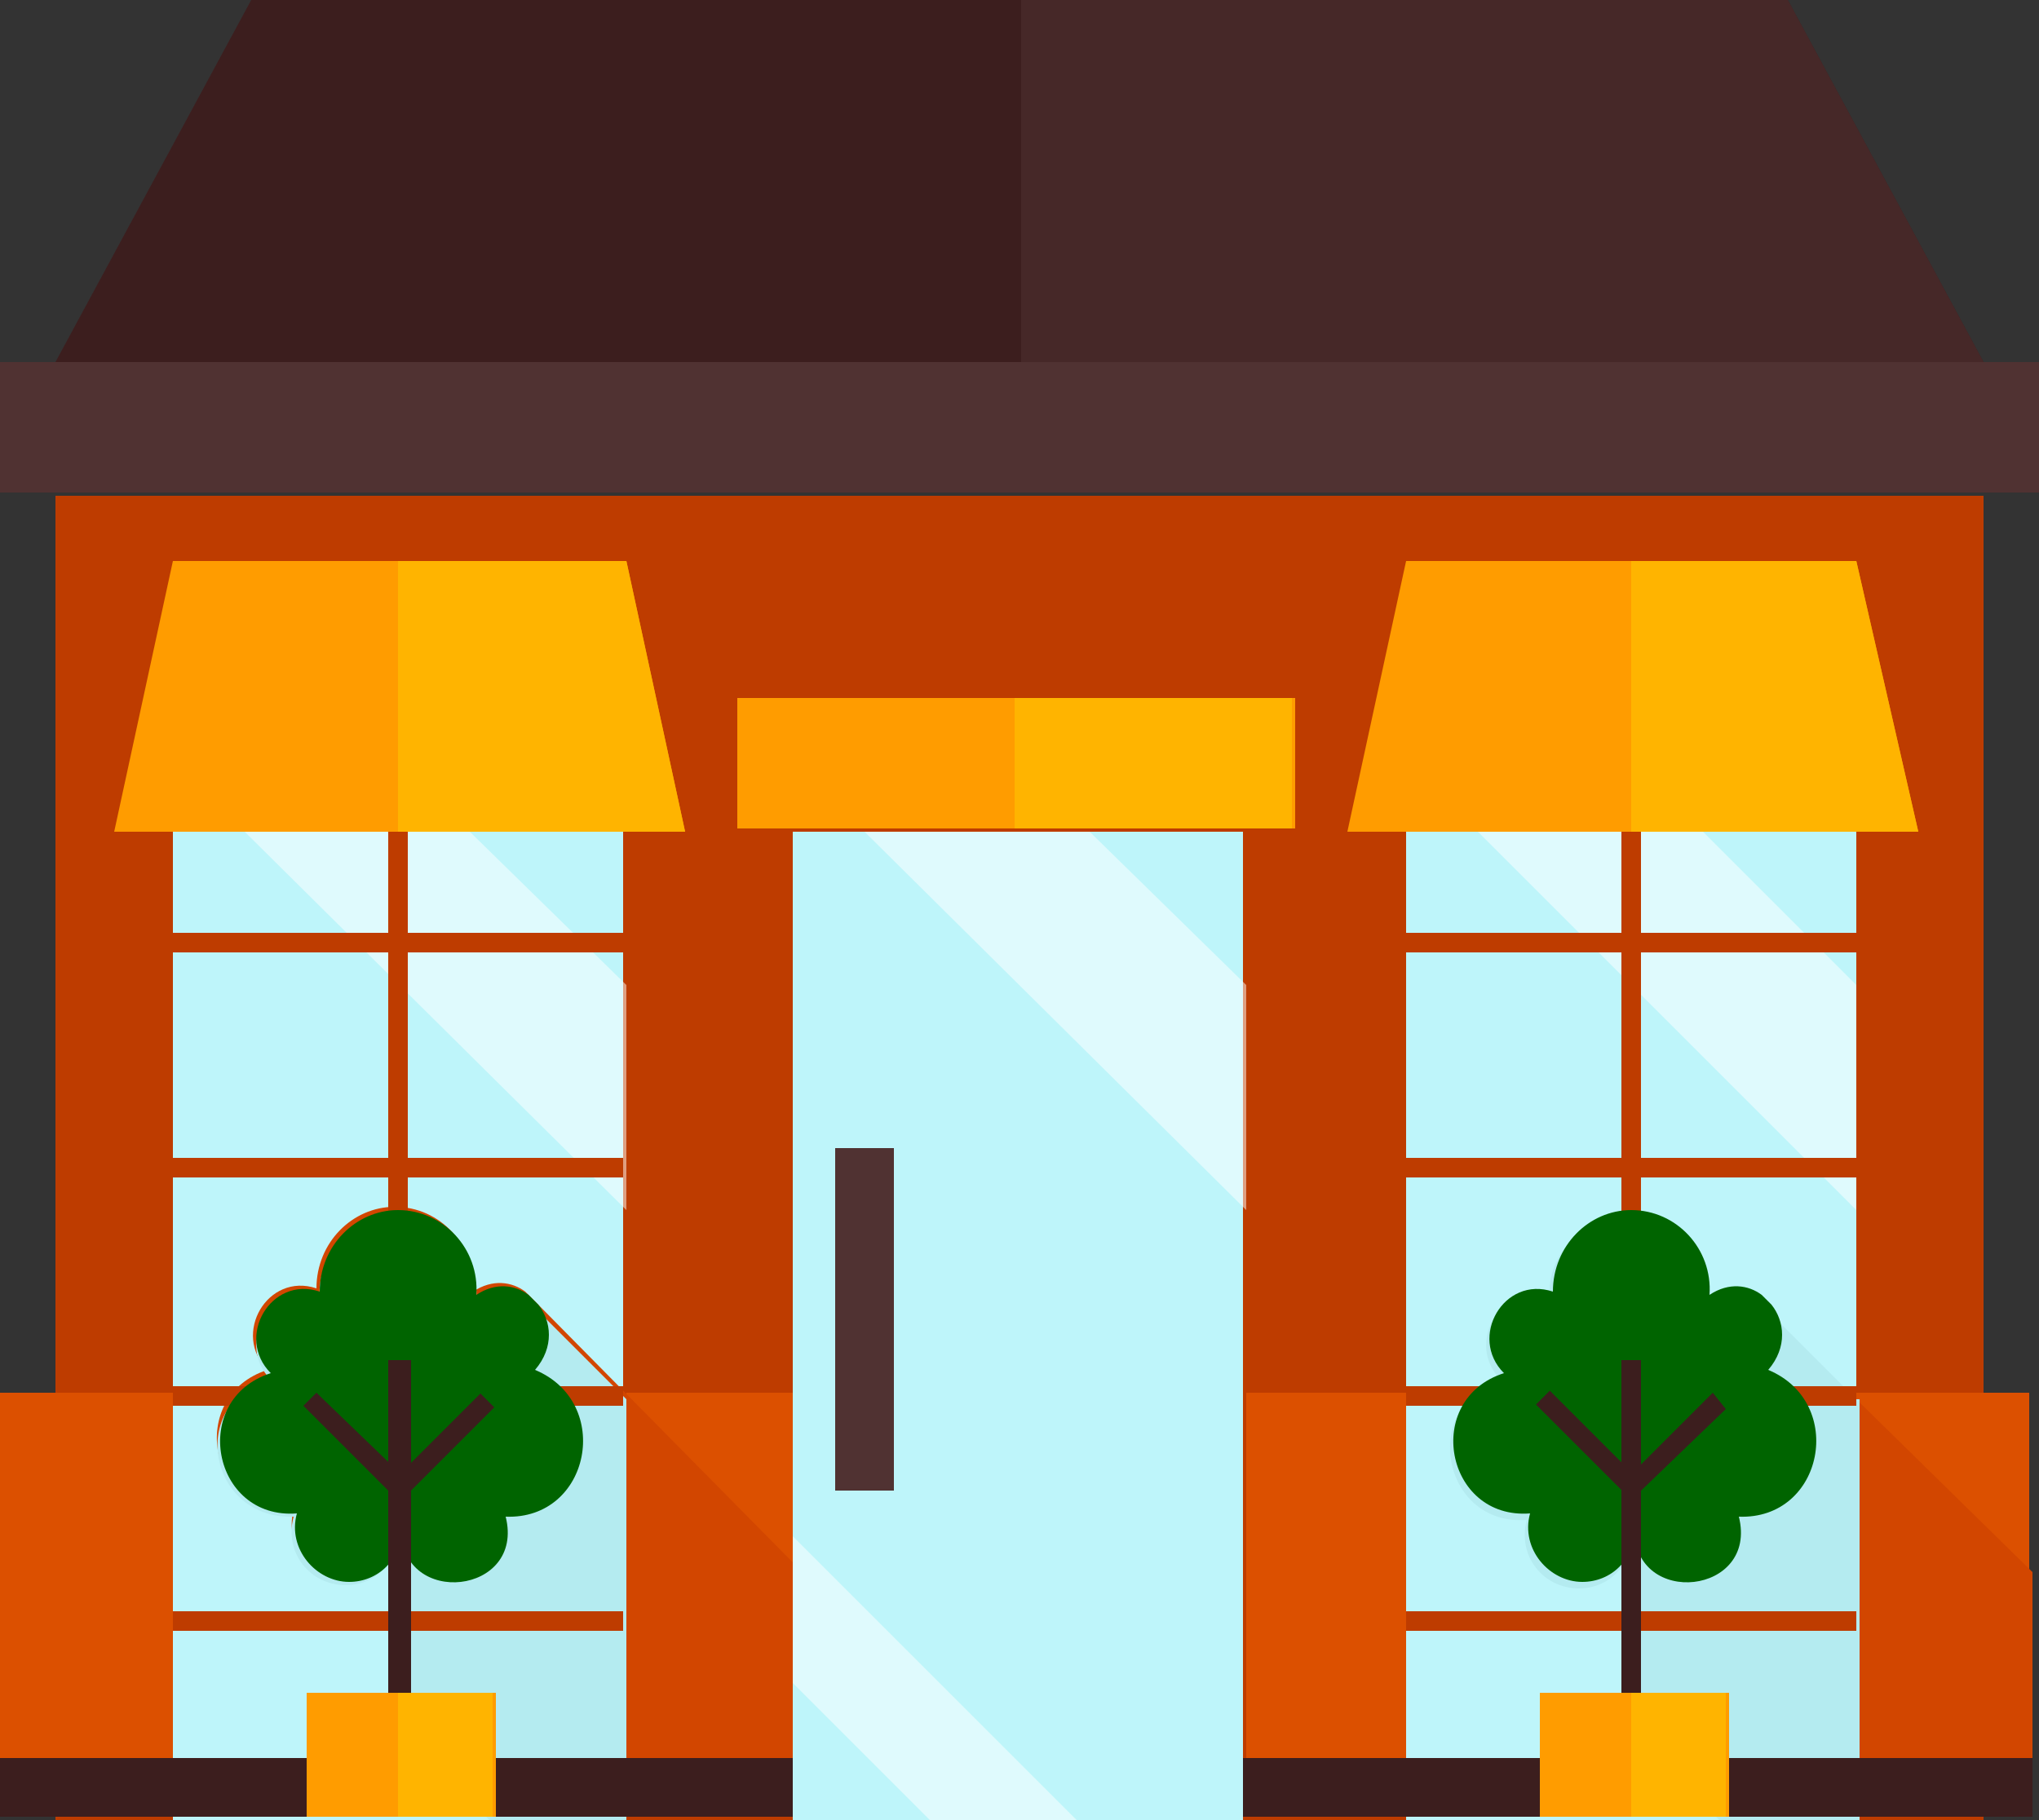 <?xml version="1.0" encoding="utf-8"?>
<!-- Generator: Adobe Illustrator 22.0.1, SVG Export Plug-In . SVG Version: 6.00 Build 0)  -->
<svg version="1.0" id="レイヤー_1" xmlns="http://www.w3.org/2000/svg" xmlns:xlink="http://www.w3.org/1999/xlink" x="0px"
	 y="0px" viewBox="0 0 62.5 55.8" style="enable-background:new 0 0 62.5 55.8;" xml:space="preserve">
<rect x="0" y="0" width="62.5" height="55.8" fill="#333333" stroke="none"/>
<style type="text/css">
	.st0{fill:#BE3C00;}
	.st1{fill:#503232;}
	.st2{fill:#3C1E1E;}
	.st3{fill:#BEF5FA;}
	.st4{opacity:0.5;fill:#FFFFFF;}
	.st5{fill:#FF9C00;}
	.st6{fill:#DC5000;}
	.st7{fill:#D24600;}
	.st8{fill:#B4EBF0;}
	.st9{fill:#FFB400;}
	.st10{fill:#006400;}
	.st11{fill:#462828;}
</style>
<g>
	<rect x="1.7" y="15.2" class="st0" width="59.1" height="40.6"/>
	<rect y="11.1" class="st1" width="62.5" height="4"/>
	<polygon class="st2" points="60.8,11.1 1.7,11.1 7.7,0 54.8,0 	"/>
	<rect x="5.3" y="17.2" class="st3" width="13.8" height="38.6"/>
	<polygon class="st4" points="19.2,30.2 19.2,37.1 7.5,25.5 14.4,25.5 	"/>
	<rect x="43.1" y="17.2" class="st3" width="13.8" height="38.6"/>
	<polygon class="st5" points="21,25.5 3.5,25.5 5.3,17.2 19.2,17.2 	"/>
	<polygon class="st5" points="58.8,25.5 41.3,25.5 43.1,17.2 56.9,17.2 	"/>
	<rect y="42.7" class="st6" width="5.3" height="11.2"/>
	<rect x="56.9" y="42.7" class="st6" width="5.3" height="11.2"/>
	<polygon class="st7" points="62.3,48.2 62.3,53.9 56.9,53.9 56.9,42.9 	"/>
	<rect x="22.6" y="21.4" class="st5" width="17.1" height="4"/>
	<path class="st8" d="M56.9,42.9l-2.7-2.7l-0.3-0.3c-0.4-0.3-1-0.4-1.6,0c0.1-1.5-1-2.6-2.4-2.6c-1.3,0-2.5,1.1-2.4,2.5
		c-1.5-0.5-2.6,1.4-1.5,2.5c-2.5,0.8-1.8,4.5,0.8,4.3c-0.3,1.1,0.5,2.1,1.6,2.1c0.9,0,1.6-0.7,1.6-1.6v5.1l0,0.9l1.1,1.1l1.8,1.8
		h4.1V42.9z"/>
	<rect x="19.2" y="42.7" class="st6" width="5.2" height="13"/>
	<path class="st7" d="M32,55.7H15.1l-1.8-1.8l-1.1-1.1l0-0.9v-5.1c0,0.9-0.7,1.6-1.6,1.6c-1,0-1.9-1-1.6-2.1
		c-2.6,0.2-3.3-3.5-0.8-4.3c-1.1-1.1,0-3,1.5-2.5c0-1.4,1.1-2.5,2.4-2.5c1.4,0,2.5,1.2,2.4,2.6c0.6-0.4,1.2-0.3,1.6,0l0.3,0.3
		L32,55.7z"/>
	<path class="st8" d="M19.2,42.9l-2.7-2.7l-0.3-0.3c-0.4-0.3-1-0.4-1.6,0c0.1-1.5-1-2.6-2.4-2.6c-1.3,0-2.5,1.1-2.4,2.5
		c-1.5-0.5-2.6,1.4-1.5,2.5C5.7,43,6.4,46.6,9,46.5c-0.3,1.1,0.5,2.1,1.6,2.1c0.9,0,1.6-0.7,1.6-1.6v5.1l0,0.9l1.1,1.1l1.8,1.8h4.1
		V42.9z"/>
	<rect x="38.2" y="42.7" class="st6" width="4.9" height="13"/>
	<rect y="53.9" class="st2" width="62.3" height="1.8"/>
	<g>
		<rect x="11.9" y="25.5" class="st0" width="0.6" height="28.5"/>
		<g>
			<rect x="5.3" y="28.6" class="st0" width="13.8" height="0.6"/>
			<rect x="5.3" y="35.5" class="st0" width="13.8" height="0.6"/>
			<rect x="5.3" y="42.5" class="st0" width="13.8" height="0.6"/>
			<rect x="5.3" y="49.4" class="st0" width="13.8" height="0.6"/>
		</g>
	</g>
	<rect x="24.3" y="25.5" class="st3" width="13.8" height="30.3"/>
	<rect x="25.6" y="35.2" class="st1" width="1.8" height="10.5"/>
	<polygon class="st4" points="56.9,30.2 56.9,37.1 45.3,25.5 52.2,25.5 	"/>
	<g>
		<rect x="49.7" y="25.5" class="st0" width="0.6" height="28.5"/>
		<g>
			<rect x="43.1" y="28.6" class="st0" width="13.8" height="0.6"/>
			<rect x="43.1" y="35.5" class="st0" width="13.8" height="0.6"/>
			<rect x="43.1" y="42.5" class="st0" width="13.8" height="0.6"/>
			<rect x="43.1" y="49.4" class="st0" width="13.8" height="0.6"/>
		</g>
	</g>
	<rect x="31.1" y="21.4" class="st9" width="8.5" height="4"/>
	<g>
		<path class="st10" d="M15.5,46.5c0.6,2.4-3.2,2.8-3.2,0.4c0,0.9-0.7,1.6-1.6,1.6c-1,0-1.9-1-1.6-2.1c-2.6,0.2-3.3-3.5-0.8-4.3
			c-1.1-1.1,0-3,1.5-2.5c0-1.4,1.1-2.5,2.4-2.5c1.4,0,2.5,1.2,2.4,2.6c0.6-0.4,1.2-0.3,1.6,0l0.3,0.3c0.4,0.5,0.5,1.3-0.1,2
			C18.8,43,18.1,46.6,15.5,46.5z"/>
		<polygon class="st2" points="11.9,52 11.9,41.7 12.6,41.7 12.6,51.9 		"/>
		<rect x="9.4" y="51.9" class="st5" width="5.8" height="3.8"/>
		<polygon class="st2" points="12,45.8 9.3,43.1 9.7,42.7 12.5,45.4 		"/>
		<rect x="11.7" y="44" transform="matrix(0.707 -0.707 0.707 0.707 -27.34 22.575)" class="st2" width="3.8" height="0.6"/>
		<rect x="12.2" y="51.9" class="st9" width="2.9" height="3.8"/>
	</g>
	<g>
		<path class="st10" d="M53.3,46.5c0.6,2.4-3.2,2.8-3.2,0.4c0,0.9-0.7,1.6-1.6,1.6c-1,0-1.9-1-1.6-2.1c-2.6,0.2-3.3-3.5-0.8-4.3
			c-1.1-1.1,0-3,1.5-2.5c0-1.4,1.1-2.5,2.4-2.5c1.4,0,2.5,1.2,2.4,2.6c0.6-0.4,1.2-0.3,1.6,0l0.3,0.3c0.4,0.5,0.5,1.3-0.1,2
			C56.6,43,55.9,46.6,53.3,46.5z"/>
		<polygon class="st2" points="49.7,52 49.7,41.7 50.3,41.7 50.3,51.9 		"/>
		<rect x="47.2" y="51.9" class="st5" width="5.8" height="3.8"/>
		
			<rect x="48.4" y="42.3" transform="matrix(0.707 -0.707 0.707 0.707 -17.044 47.374)" class="st2" width="0.6" height="3.9"/>
		<polygon class="st2" points="50.2,45.8 49.8,45.4 52.5,42.7 52.9,43.2 		"/>
		<rect x="50" y="51.9" class="st9" width="2.9" height="3.8"/>
	</g>
	<polygon class="st9" points="21,25.5 19.2,17.2 12.2,17.2 12.2,25.5 	"/>
	<polygon class="st9" points="58.8,25.5 56.9,17.2 50,17.2 50,25.5 	"/>
	<polygon class="st4" points="38.2,30.2 38.2,37.1 26.5,25.5 33.4,25.5 	"/>
	<polygon class="st4" points="33,55.8 28.5,55.8 24.3,51.6 24.3,47.1 	"/>
	<polygon class="st11" points="60.8,11.1 54.8,0 31.3,0 31.3,11.1 	"/>
</g>
</svg>
